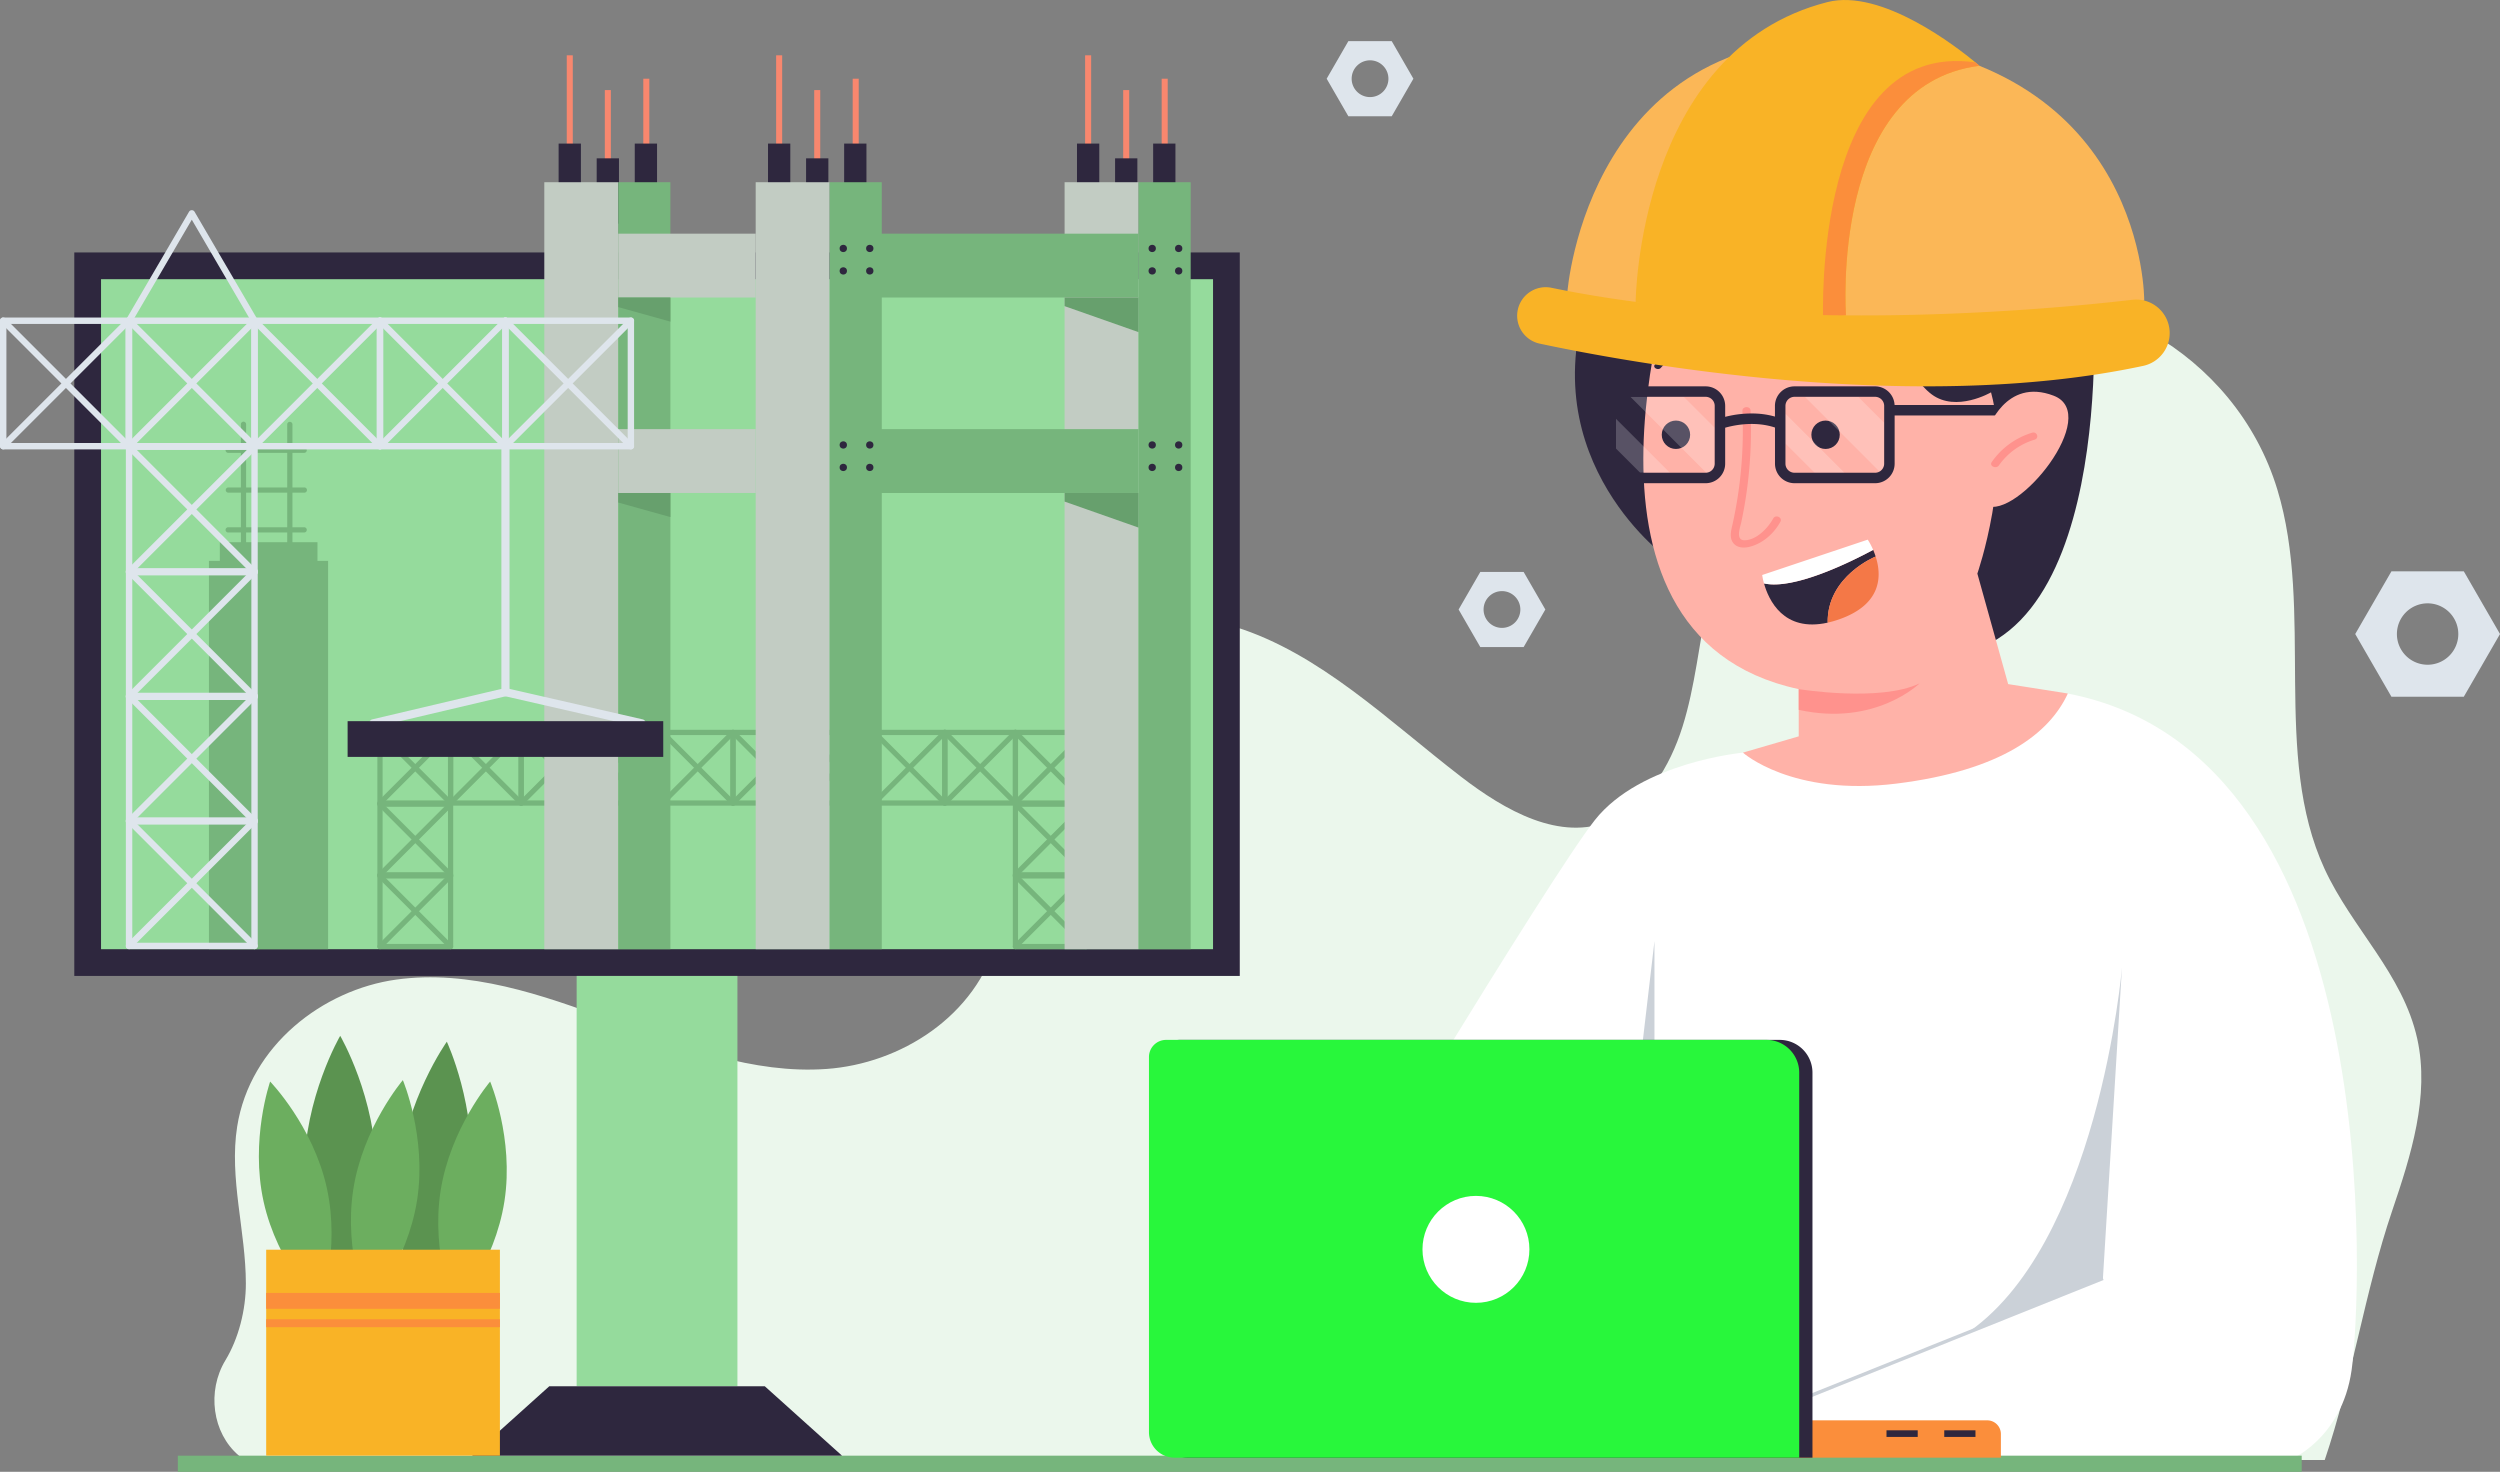 <svg id="Object" xmlns="http://www.w3.org/2000/svg" viewBox="0 0 2150.03 1265.77"><rect x="0" y="0" width="2150.03" height="1265.77" fill="#808080" stroke="none"/><defs><style>.cls-1{fill:#ebf7ec;}.cls-2{fill:#2e273e;}.cls-3{fill:#95db9c;}.cls-4{fill:#76b57c;}.cls-5{fill:#fff;}.cls-6{fill:#ffb2a8;}.cls-7{fill:#ff928d;}.cls-8{fill:#cbd1d8;}.cls-9{fill:#f47847;}.cls-10{fill:#333;}.cls-11{opacity:0.2;}.cls-12{fill:#fbb757;}.cls-13{fill:#f9b326;}.cls-14{fill:#fb8e3b;}.cls-15{fill:#28f73b;}.cls-16{fill:#f8876e;}.cls-17{fill:#c2ccc3;}.cls-18{fill:#67a06d;}.cls-19{fill:#dee5ec;}.cls-20{fill:#5b9350;}.cls-21{fill:#6cae5f;}</style></defs><g id="Object-2" data-name="Object"><path class="cls-1" d="M221.68,1266.36H2011.12c23.64-69.68,34.37-144.64,58-214.32,16.09-47.44,32.43-98.58,21.59-147.87C2078.44,848.35,2034.5,809,2011,758c-45.33-98.28-8.74-221.55-40.63-326.27-36-118.27-161.34-186.07-270-159.33S1506.66,407,1480.6,528.5c-7.64,35.65-10.9,72.59-21.78,107.16s-31.26,67.82-61.77,80.84c-43.28,18.46-90.8-8.55-129-38-62.27-48-121.25-106-194-128.65s-165.82,5.18-191.39,85c-18.5,57.72,3.16,123.71-12.76,182.39-18.44,68-84.14,108.3-147.23,112.8s-124.74-19.2-184.75-41.58-122.64-44-185.38-35.26-125.69,56.45-136.75,126.4c-7,44.54,7.43,89.73,7.48,135,0,22.66-6.26,47.31-17.59,66-16.05,26.52-11.31,62.44,11.42,81.84Q219.5,1264.52,221.68,1266.36Z" transform="translate(-11.83 -10.73)"/><rect class="cls-2" x="63.89" y="217.11" width="1002.33" height="622.21"/><rect class="cls-3" x="288.79" y="60.78" width="576.21" height="956.33" transform="translate(1104 -48.68) rotate(90)"/><path class="cls-4" d="M221.26,757.2A2.24,2.24,0,0,1,219,755V375.76a2.25,2.25,0,1,1,4.49,0V755A2.24,2.24,0,0,1,221.26,757.2Z" transform="translate(-11.83 -10.73)"/><path class="cls-4" d="M261.09,757.2a2.24,2.24,0,0,1-2.25-2.24V375.76a2.25,2.25,0,0,1,4.5,0V755A2.24,2.24,0,0,1,261.09,757.2Z" transform="translate(-11.83 -10.73)"/><path class="cls-4" d="M273.57,400.18H208.22a2.25,2.25,0,1,1,0-4.49h65.35a2.25,2.25,0,0,1,0,4.49Z" transform="translate(-11.83 -10.73)"/><path class="cls-4" d="M273.57,434.43H208.22a2.25,2.25,0,1,1,0-4.5h65.35a2.25,2.25,0,0,1,0,4.5Z" transform="translate(-11.83 -10.73)"/><path class="cls-4" d="M273.57,468.67H208.22a2.25,2.25,0,1,1,0-4.49h65.35a2.25,2.25,0,0,1,0,4.49Z" transform="translate(-11.83 -10.73)"/><path class="cls-4" d="M273.57,502.92H208.22a2.25,2.25,0,1,1,0-4.5h65.35a2.25,2.25,0,0,1,0,4.5Z" transform="translate(-11.83 -10.73)"/><path class="cls-4" d="M273.57,537.16H208.22a2.25,2.25,0,1,1,0-4.49h65.35a2.25,2.25,0,0,1,0,4.49Z" transform="translate(-11.83 -10.73)"/><path class="cls-4" d="M273.57,571.41H208.22a2.25,2.25,0,0,1,0-4.5h65.35a2.25,2.25,0,0,1,0,4.5Z" transform="translate(-11.83 -10.73)"/><path class="cls-4" d="M273.57,605.65H208.22a2.25,2.25,0,1,1,0-4.49h65.35a2.25,2.25,0,0,1,0,4.49Z" transform="translate(-11.83 -10.73)"/><path class="cls-4" d="M273.57,639.9H208.22a2.25,2.25,0,0,1,0-4.5h65.35a2.25,2.25,0,0,1,0,4.5Z" transform="translate(-11.83 -10.73)"/><path class="cls-4" d="M273.57,674.14H208.22a2.25,2.25,0,1,1,0-4.49h65.35a2.25,2.25,0,0,1,0,4.49Z" transform="translate(-11.83 -10.73)"/><polygon class="cls-4" points="282.17 482.35 282.17 816.32 179.7 816.32 179.7 482.35 189.06 482.35 189.06 466.3 273.03 466.3 273.03 482.35 282.17 482.35"/><path class="cls-4" d="M399.34,703.6H338.62a2.25,2.25,0,0,1-2.25-2.25V640.63a2.24,2.24,0,0,1,2.25-2.24h60.72a2.24,2.24,0,0,1,2.25,2.24v60.72A2.25,2.25,0,0,1,399.34,703.6Zm-58.47-4.49h56.22V642.88H340.87Z" transform="translate(-11.83 -10.73)"/><path class="cls-4" d="M399.34,703.6a2.23,2.23,0,0,1-1.59-.66L337,642.22a2.25,2.25,0,0,1,3.18-3.18l60.72,60.73a2.25,2.25,0,0,1-1.59,3.83Z" transform="translate(-11.83 -10.73)"/><path class="cls-4" d="M338.62,703.6a2.25,2.25,0,0,1-1.59-3.83L397.75,639a2.25,2.25,0,1,1,3.18,3.18l-60.72,60.72A2.25,2.25,0,0,1,338.62,703.6Z" transform="translate(-11.83 -10.73)"/><path class="cls-4" d="M399.34,765.31H338.62a2.25,2.25,0,0,1-2.25-2.25V702.34a2.25,2.25,0,0,1,2.25-2.25h60.72a2.25,2.25,0,0,1,2.25,2.25v60.72A2.25,2.25,0,0,1,399.34,765.31Zm-58.47-4.5h56.22V704.58H340.87Z" transform="translate(-11.83 -10.73)"/><path class="cls-4" d="M399.34,765.31a2.23,2.23,0,0,1-1.59-.66L337,703.93a2.25,2.25,0,1,1,3.18-3.18l60.72,60.72a2.25,2.25,0,0,1-1.59,3.84Z" transform="translate(-11.83 -10.73)"/><path class="cls-4" d="M338.62,765.31a2.25,2.25,0,0,1-1.59-3.84l60.72-60.72a2.25,2.25,0,1,1,3.18,3.18l-60.72,60.72A2.25,2.25,0,0,1,338.62,765.31Z" transform="translate(-11.83 -10.73)"/><path class="cls-4" d="M399.34,827H338.62a2.25,2.25,0,0,1-2.25-2.25V764a2.25,2.25,0,0,1,2.25-2.25h60.72a2.25,2.25,0,0,1,2.25,2.25v60.72A2.25,2.25,0,0,1,399.34,827Zm-58.47-4.49h56.22V766.29H340.87Z" transform="translate(-11.83 -10.73)"/><path class="cls-4" d="M399.34,827a2.23,2.23,0,0,1-1.59-.66L337,765.63a2.25,2.25,0,1,1,3.18-3.18l60.72,60.72a2.25,2.25,0,0,1-1.59,3.84Z" transform="translate(-11.83 -10.73)"/><path class="cls-4" d="M338.62,827a2.25,2.25,0,0,1-1.59-3.84l60.72-60.72a2.25,2.25,0,1,1,3.18,3.18l-60.72,60.72A2.25,2.25,0,0,1,338.62,827Z" transform="translate(-11.83 -10.73)"/><path class="cls-4" d="M945.84,765.31H885.11a2.24,2.24,0,0,1-2.24-2.25V702.34a2.24,2.24,0,0,1,2.24-2.25h60.73a2.24,2.24,0,0,1,2.24,2.25v60.72A2.24,2.24,0,0,1,945.84,765.31Zm-58.48-4.5h56.23V704.58H887.36Z" transform="translate(-11.83 -10.73)"/><path class="cls-4" d="M945.84,765.31a2.23,2.23,0,0,1-1.59-.66l-60.73-60.72a2.25,2.25,0,1,1,3.18-3.18l60.73,60.72a2.25,2.25,0,0,1-1.59,3.84Z" transform="translate(-11.83 -10.73)"/><path class="cls-4" d="M885.11,765.31a2.25,2.25,0,0,1-1.59-3.84l60.73-60.72a2.25,2.25,0,0,1,3.18,3.18L886.7,764.65A2.23,2.23,0,0,1,885.11,765.31Z" transform="translate(-11.83 -10.73)"/><path class="cls-4" d="M945.84,827H885.11a2.24,2.24,0,0,1-2.24-2.25V764a2.24,2.24,0,0,1,2.24-2.25h60.73a2.24,2.24,0,0,1,2.24,2.25v60.72A2.24,2.24,0,0,1,945.84,827Zm-58.48-4.49h56.23V766.29H887.36Z" transform="translate(-11.83 -10.73)"/><path class="cls-4" d="M945.84,827a2.23,2.23,0,0,1-1.59-.66l-60.73-60.72a2.25,2.25,0,1,1,3.18-3.18l60.73,60.72a2.25,2.25,0,0,1-1.59,3.84Z" transform="translate(-11.83 -10.73)"/><path class="cls-4" d="M885.11,827a2.25,2.25,0,0,1-1.59-3.84l60.73-60.72a2.25,2.25,0,0,1,3.18,3.18L886.7,826.35A2.23,2.23,0,0,1,885.11,827Z" transform="translate(-11.83 -10.73)"/><path class="cls-4" d="M460.06,703.6H399.34a2.25,2.25,0,0,1-2.25-2.25V640.63a2.24,2.24,0,0,1,2.25-2.24h60.72a2.24,2.24,0,0,1,2.25,2.24v60.72A2.25,2.25,0,0,1,460.06,703.6Zm-58.47-4.49h56.22V642.88H401.59Z" transform="translate(-11.83 -10.73)"/><path class="cls-4" d="M460.06,703.6a2.25,2.25,0,0,1-1.59-.66l-60.72-60.72a2.25,2.25,0,0,1,3.18-3.18l60.72,60.73a2.25,2.25,0,0,1-1.59,3.83Z" transform="translate(-11.83 -10.73)"/><path class="cls-4" d="M399.34,703.6a2.25,2.25,0,0,1-1.59-3.83L458.47,639a2.25,2.25,0,0,1,3.18,3.18l-60.72,60.72A2.25,2.25,0,0,1,399.34,703.6Z" transform="translate(-11.83 -10.73)"/><path class="cls-4" d="M520.78,703.6H460.06a2.25,2.25,0,0,1-2.25-2.25V640.63a2.24,2.24,0,0,1,2.25-2.24h60.72a2.24,2.24,0,0,1,2.25,2.24v60.72A2.25,2.25,0,0,1,520.78,703.6Zm-58.47-4.49h56.23V642.88H462.31Z" transform="translate(-11.83 -10.73)"/><path class="cls-4" d="M520.78,703.6a2.25,2.25,0,0,1-1.59-.66l-60.72-60.72a2.25,2.25,0,0,1,3.18-3.18l60.72,60.73a2.25,2.25,0,0,1-1.59,3.83Z" transform="translate(-11.83 -10.73)"/><path class="cls-4" d="M460.06,703.6a2.25,2.25,0,0,1-1.59-3.83L519.19,639a2.25,2.25,0,0,1,3.18,3.18l-60.72,60.72A2.23,2.23,0,0,1,460.06,703.6Z" transform="translate(-11.83 -10.73)"/><path class="cls-4" d="M581.51,703.6H520.78a2.24,2.24,0,0,1-2.24-2.25V640.63a2.24,2.24,0,0,1,2.24-2.24h60.73a2.24,2.24,0,0,1,2.24,2.24v60.72A2.24,2.24,0,0,1,581.51,703.6ZM523,699.11h56.23V642.88H523Z" transform="translate(-11.83 -10.73)"/><path class="cls-4" d="M581.51,703.6a2.22,2.22,0,0,1-1.59-.66l-60.73-60.72a2.25,2.25,0,1,1,3.18-3.18l60.72,60.73a2.23,2.23,0,0,1,0,3.17A2.21,2.21,0,0,1,581.51,703.6Z" transform="translate(-11.83 -10.73)"/><path class="cls-4" d="M520.78,703.6a2.25,2.25,0,0,1-1.59-3.83L579.92,639a2.25,2.25,0,1,1,3.17,3.18l-60.72,60.72A2.23,2.23,0,0,1,520.78,703.6Z" transform="translate(-11.83 -10.73)"/><path class="cls-4" d="M642.23,703.6H581.51a2.24,2.24,0,0,1-2.25-2.25V640.63a2.24,2.24,0,0,1,2.25-2.24h60.72a2.24,2.24,0,0,1,2.24,2.24v60.72A2.24,2.24,0,0,1,642.23,703.6Zm-58.48-4.49H640V642.88H583.75Z" transform="translate(-11.83 -10.73)"/><path class="cls-4" d="M642.23,703.6a2.23,2.23,0,0,1-1.59-.66l-60.72-60.72a2.25,2.25,0,0,1,3.17-3.18l60.73,60.73a2.25,2.25,0,0,1-1.59,3.83Z" transform="translate(-11.83 -10.73)"/><path class="cls-4" d="M581.51,703.6a2.25,2.25,0,0,1-1.59-3.83L640.64,639a2.25,2.25,0,0,1,3.18,3.18l-60.73,60.72A2.21,2.21,0,0,1,581.51,703.6Z" transform="translate(-11.83 -10.73)"/><path class="cls-4" d="M703,703.6H642.23a2.25,2.25,0,0,1-2.25-2.25V640.63a2.24,2.24,0,0,1,2.25-2.24H703a2.24,2.24,0,0,1,2.25,2.24v60.72A2.25,2.25,0,0,1,703,703.6Zm-58.48-4.49H700.7V642.88H644.47Z" transform="translate(-11.83 -10.73)"/><path class="cls-4" d="M703,703.6a2.23,2.23,0,0,1-1.59-.66l-60.72-60.72a2.25,2.25,0,0,1,3.18-3.18l60.72,60.73A2.25,2.25,0,0,1,703,703.6Z" transform="translate(-11.83 -10.73)"/><path class="cls-4" d="M642.23,703.6a2.25,2.25,0,0,1-1.59-3.83L701.36,639a2.25,2.25,0,1,1,3.18,3.18l-60.72,60.72A2.25,2.25,0,0,1,642.23,703.6Z" transform="translate(-11.83 -10.73)"/><path class="cls-4" d="M763.67,703.6H703a2.25,2.25,0,0,1-2.25-2.25V640.63a2.24,2.24,0,0,1,2.25-2.24h60.72a2.24,2.24,0,0,1,2.25,2.24v60.72A2.25,2.25,0,0,1,763.67,703.6Zm-58.47-4.49h56.22V642.88H705.2Z" transform="translate(-11.83 -10.73)"/><path class="cls-4" d="M763.67,703.6a2.25,2.25,0,0,1-1.59-.66l-60.72-60.72a2.25,2.25,0,0,1,3.18-3.18l60.72,60.73a2.25,2.25,0,0,1-1.59,3.83Z" transform="translate(-11.83 -10.73)"/><path class="cls-4" d="M703,703.6a2.25,2.25,0,0,1-1.59-3.83L762.08,639a2.25,2.25,0,1,1,3.18,3.18l-60.72,60.72A2.25,2.25,0,0,1,703,703.6Z" transform="translate(-11.83 -10.73)"/><path class="cls-4" d="M824.39,703.6H763.67a2.25,2.25,0,0,1-2.25-2.25V640.63a2.24,2.24,0,0,1,2.25-2.24h60.72a2.24,2.24,0,0,1,2.25,2.24v60.72A2.25,2.25,0,0,1,824.39,703.6Zm-58.47-4.49h56.22V642.88H765.92Z" transform="translate(-11.83 -10.73)"/><path class="cls-4" d="M824.39,703.6a2.25,2.25,0,0,1-1.59-.66l-60.72-60.72a2.25,2.25,0,0,1,3.18-3.18L826,699.77a2.25,2.25,0,0,1-1.59,3.83Z" transform="translate(-11.83 -10.73)"/><path class="cls-4" d="M763.67,703.6a2.25,2.25,0,0,1-1.59-3.83L822.8,639a2.25,2.25,0,0,1,3.18,3.18l-60.72,60.72A2.23,2.23,0,0,1,763.67,703.6Z" transform="translate(-11.83 -10.73)"/><path class="cls-4" d="M885.11,703.6H824.39a2.25,2.25,0,0,1-2.25-2.25V640.63a2.24,2.24,0,0,1,2.25-2.24h60.72a2.24,2.24,0,0,1,2.25,2.24v60.72A2.24,2.24,0,0,1,885.11,703.6Zm-58.47-4.49h56.23V642.88H826.64Z" transform="translate(-11.83 -10.73)"/><path class="cls-4" d="M885.11,703.6a2.25,2.25,0,0,1-1.59-.66L822.8,642.22A2.25,2.25,0,0,1,826,639l60.72,60.73a2.25,2.25,0,0,1-1.59,3.83Z" transform="translate(-11.83 -10.73)"/><path class="cls-4" d="M824.39,703.6a2.25,2.25,0,0,1-1.59-3.83L883.52,639a2.25,2.25,0,0,1,3.18,3.18L826,702.94A2.23,2.23,0,0,1,824.39,703.6Z" transform="translate(-11.83 -10.73)"/><path class="cls-4" d="M945.84,703.6H885.11a2.24,2.24,0,0,1-2.24-2.25V640.63a2.24,2.24,0,0,1,2.24-2.24h60.73a2.24,2.24,0,0,1,2.24,2.24v60.72A2.24,2.24,0,0,1,945.84,703.6Zm-58.48-4.49h56.23V642.88H887.36Z" transform="translate(-11.83 -10.73)"/><path class="cls-4" d="M945.84,703.6a2.23,2.23,0,0,1-1.59-.66l-60.73-60.72A2.25,2.25,0,0,1,886.7,639l60.73,60.73a2.25,2.25,0,0,1-1.59,3.83Z" transform="translate(-11.83 -10.73)"/><path class="cls-4" d="M885.11,703.6a2.25,2.25,0,0,1-1.59-3.83L944.25,639a2.25,2.25,0,0,1,3.18,3.18L886.7,702.94A2.23,2.23,0,0,1,885.11,703.6Z" transform="translate(-11.83 -10.73)"/><path class="cls-2" d="M1444.05,489.35s-124.33-91.24-58.58-243.79,281.85-142.71,295.7-132.66,130.76,154,130.76,154,22.67,325.07-149.78,308S1444.05,489.35,1444.05,489.35Z" transform="translate(-11.83 -10.73)"/><path class="cls-5" d="M1790.18,607.19l-231.42,51.36-48-.51s-87.92,8.09-127.37,58-236.67,377.89-236.67,377.89l231.68,172.44h602.38s44.92-17.46,53.46-77.34S2067,660.57,1790.18,607.19Zm-355.49,575.66-89.47-69,64.52-80.56,25-30.65Z" transform="translate(-11.83 -10.73)"/><path class="cls-6" d="M1456.26,226.33s-117,330,102.5,377.06V644l-48,14s42.07,37.82,132,26.64c90.82-11.28,131.64-43.24,147.44-77.49l-51.33-8.08-26.49-95.05s30.29-86.73,11.76-155.88c0,0-29.94,17.47-51,1.78s-47.41-69.86-70.93-70.57-82,10.69-106.58-8.91S1456.26,226.33,1456.26,226.33Z" transform="translate(-11.83 -10.73)"/><circle class="cls-2" cx="1441.33" cy="373.91" r="12.21"/><circle class="cls-2" cx="1570.01" cy="373.91" r="12.21"/><path class="cls-7" d="M1558.76,603.39s70.19,11.41,104-5c0,0-38.07,37.42-104,22.81Z" transform="translate(-11.83 -10.73)"/><polygon class="cls-8" points="1422.86 991.87 1422.86 809.37 1397.91 1022.52 1422.86 991.87"/><path class="cls-8" d="M1700.59,1159.1l119.77-48.86,16.39-267.33S1816.32,1084.34,1700.59,1159.1Z" transform="translate(-11.83 -10.73)"/><rect class="cls-8" x="1526.52" y="1165.49" width="304.8" height="3" transform="translate(-325.61 698.2) rotate(-21.86)"/><path class="cls-2" d="M1528.89,512.48c3.88,13.9,16.56,42.24,54.76,33.74-.69-40,41.26-56.87,41.26-56.87-.67-2.08-1.41-4-2.15-5.71C1603.4,494.05,1554.45,518.3,1528.89,512.48Z" transform="translate(-11.83 -10.73)"/><path class="cls-5" d="M1527.34,505.24a54,54,0,0,0,1.55,7.24c25.56,5.82,74.51-18.43,93.87-28.84a58,58,0,0,0-4.65-8.81Z" transform="translate(-11.83 -10.73)"/><path class="cls-9" d="M1583.65,546.22a88.36,88.36,0,0,0,9.15-2.6c38.08-13,37.29-38.25,32.11-54.27C1624.91,489.35,1583,506.25,1583.65,546.22Z" transform="translate(-11.83 -10.73)"/><path class="cls-2" d="M1475.37,306.8a50.12,50.12,0,0,0-40.25,17.39c-2.43,2.79,2.83,5.45,5.06,2.89a43.7,43.7,0,0,1,35-14.88A2.71,2.71,0,1,0,1475.37,306.8Z" transform="translate(-11.83 -10.73)"/><path class="cls-10" d="M1626.83,325.41a71.34,71.34,0,0,0-53.74-20.61c-3.68.18-4,5.63-.17,5.44a65.63,65.63,0,0,1,49.65,19.15C1625,331.82,1629.48,328,1626.83,325.41Z" transform="translate(-11.83 -10.73)"/><g class="cls-11"><path class="cls-5" d="M1564,352l64.27,64.27a7.78,7.78,0,0,0,3.93-6.77V374.32L1609.91,352Z" transform="translate(-11.83 -10.73)"/><polygon class="cls-5" points="1535.5 355.85 1535.5 381.44 1560.64 406.57 1586.22 406.57 1535.5 355.85"/><path class="cls-5" d="M1414,352l65.29,65.29a7.82,7.82,0,0,0,7.23-7.79V378.63L1459.85,352Z" transform="translate(-11.83 -10.73)"/><polygon class="cls-5" points="1389.76 360.17 1389.76 385.76 1410.58 406.57 1436.16 406.57 1389.76 360.17"/></g><path class="cls-7" d="M1536.87,456.54c-4.48,8.22-14.31,18.62-24.53,18.82-8.2.16-4-10.9-3-15.47q2.12-9.84,3.68-19.78a382.74,382.74,0,0,0,4.3-76.29c-.17-4.1-7.13-3.82-7,.28a373.48,373.48,0,0,1-8.42,97.2c-1.11,5-3,11.16.16,15.87,3,4.52,8.74,5.06,13.62,4,11.65-2.56,21.67-11.4,27.28-21.68C1545.09,455.66,1538.8,453,1536.87,456.54Z" transform="translate(-11.83 -10.73)"/><path class="cls-2" d="M1392.6,359.81v49.68a16.83,16.83,0,0,0,16.81,16.81h69.28a16.82,16.82,0,0,0,16.81-16.81V378.57c6.11-1.75,20.94-5.09,36.35-1.89a55.69,55.69,0,0,1,6.49,1.74v31.07a16.83,16.83,0,0,0,16.81,16.81h69.28a16.82,16.82,0,0,0,16.81-16.81V368.06h89.08v-9H1641.2A16.82,16.82,0,0,0,1624.43,343H1555a16.84,16.84,0,0,0-16.57,14.72,16.22,16.22,0,0,0-.13,2.1V369a71.12,71.12,0,0,0-16.79-2.62,91.65,91.65,0,0,0-26,2.84v-9.41A16.84,16.84,0,0,0,1478.69,343h-69.28a16.8,16.8,0,0,0-16.81,16.82Zm154.74,0a7.82,7.82,0,0,1,7.81-7.82h69.28a7.82,7.82,0,0,1,7.81,7.82v49.68a7.83,7.83,0,0,1-7.81,7.81h-69.28a7.81,7.81,0,0,1-7.81-7.81Zm-145.74,0a7.83,7.83,0,0,1,7.81-7.82h69.28a7.82,7.82,0,0,1,7.81,7.82v49.68a7.82,7.82,0,0,1-7.23,7.79l-.58,0h-69.28a7.82,7.82,0,0,1-7.81-7.81Z" transform="translate(-11.83 -10.73)"/><path class="cls-6" d="M1721.39,380.29s15-45.27,56.68-29.23-31,106.93-58.46,94.46S1721.39,380.29,1721.39,380.29Z" transform="translate(-11.83 -10.73)"/><path class="cls-7" d="M1759.51,382.86a65.25,65.25,0,0,0-34.74,25.21c-2.48,3.54,3.84,6.2,6.13,2.93a57.76,57.76,0,0,1,30.71-22.15C1765.91,387.54,1763.64,381.61,1759.51,382.86Z" transform="translate(-11.83 -10.73)"/><rect class="cls-4" x="152.94" y="1251.87" width="1826.55" height="13.9"/><path class="cls-12" d="M1359.79,262S1377.51,24.84,1617.6,45.43s238.29,223.78,238.29,223.78S1542.27,355.6,1359.79,262Z" transform="translate(-11.83 -10.73)"/><path class="cls-13" d="M1714.15,67.31C1585.2,83.58,1599.38,282,1599.38,282q-9.78,1.58-19.66,2.52c-80.55,7.85-161.21-14.16-161.21-14.16s1.67-216.08,164.85-257.82c46.77-11.95,111.82,39,127.37,51.86C1713,66.24,1714.15,67.31,1714.15,67.31Z" transform="translate(-11.83 -10.73)"/><path class="cls-14" d="M1714.15,67.31C1585.2,83.58,1599.38,282,1599.38,282q-9.78,1.58-19.66,2.52s-9.09-240.25,131-220.13h0C1713,66.24,1714.15,67.31,1714.15,67.31Z" transform="translate(-11.83 -10.73)"/><path class="cls-13" d="M1335.93,306.24c74.51,15.9,320.76,61.61,519,19.16a28.85,28.85,0,0,0,22.73-30.85h0a28.81,28.81,0,0,0-32-26c-79.42,9.24-305.89,29.62-499.51-10.31a24.54,24.54,0,0,0-29.29,20.51h0A24.52,24.52,0,0,0,1335.93,306.24Z" transform="translate(-11.83 -10.73)"/><path class="cls-14" d="M1515.91,1232.24h216.71a0,0,0,0,1,0,0v32.09a0,0,0,0,1,0,0H1527.68a11.77,11.77,0,0,1-11.77-11.77v-20.32A0,0,0,0,1,1515.91,1232.24Z" transform="translate(3236.7 2485.84) rotate(-180)"/><rect class="cls-2" x="1683.91" y="1240.81" width="26.85" height="5.7" transform="translate(3382.84 2476.59) rotate(-180)"/><rect class="cls-2" x="1634.25" y="1240.81" width="26.85" height="5.7" transform="translate(3283.51 2476.59) rotate(-180)"/><path class="cls-2" d="M1014.25,894.32h516.32a28.17,28.17,0,0,1,28.17,28.17V1253.6a0,0,0,0,1,0,0H1021.51a22,22,0,0,1-22-22V909.07A14.75,14.75,0,0,1,1014.25,894.32Z"/><path class="cls-15" d="M1002.86,894.32h516.32a28.17,28.17,0,0,1,28.17,28.17V1253.6a0,0,0,0,1,0,0H1010.12a22,22,0,0,1-22-22V909.07a14.75,14.75,0,0,1,14.75-14.75Z"/><circle class="cls-5" cx="1269.33" cy="1074.46" r="45.98"/><rect class="cls-16" x="667.49" y="47.57" width="5.19" height="83.85"/><rect class="cls-16" x="700.23" y="77.47" width="5.19" height="83.85"/><rect class="cls-16" x="733.32" y="67.69" width="5.19" height="83.85"/><rect class="cls-2" x="660.5" y="123.48" width="19.17" height="68.86"/><rect class="cls-2" x="693.24" y="136.17" width="19.17" height="56.17"/><rect class="cls-2" x="725.98" y="123.48" width="19.17" height="68.86"/><rect class="cls-16" x="487.41" y="47.57" width="5.19" height="83.85"/><rect class="cls-16" x="520.15" y="77.47" width="5.19" height="83.85"/><rect class="cls-16" x="553.24" y="67.69" width="5.19" height="83.85"/><rect class="cls-2" x="480.42" y="123.48" width="19.17" height="68.86"/><rect class="cls-2" x="513.16" y="136.17" width="19.17" height="56.17"/><rect class="cls-2" x="545.9" y="123.48" width="19.17" height="68.86"/><rect class="cls-16" x="933.22" y="47.57" width="5.19" height="83.85"/><rect class="cls-16" x="965.96" y="77.47" width="5.19" height="83.85"/><rect class="cls-16" x="999.05" y="67.69" width="5.19" height="83.85"/><rect class="cls-2" x="926.23" y="123.48" width="19.17" height="68.86"/><rect class="cls-2" x="958.98" y="136.17" width="19.17" height="56.17"/><rect class="cls-2" x="991.72" y="123.48" width="19.17" height="68.86"/><rect class="cls-17" x="915.56" y="156.71" width="63.59" height="659.61"/><rect class="cls-4" x="990.99" y="167.44" width="44.85" height="659.61" transform="translate(2014.99 983.76) rotate(180)"/><circle class="cls-2" cx="990.91" cy="213.67" r="3.15"/><circle class="cls-2" cx="1013.68" cy="213.67" r="3.15"/><circle class="cls-2" cx="990.91" cy="232.99" r="3.15"/><circle class="cls-2" cx="1013.68" cy="232.99" r="3.15"/><rect class="cls-4" x="717.7" y="200.96" width="261.46" height="54.91"/><rect class="cls-4" x="717.7" y="369.06" width="261.46" height="54.91"/><rect class="cls-17" x="649.9" y="156.71" width="63.59" height="659.61"/><rect class="cls-4" x="725.32" y="167.44" width="44.85" height="659.61" transform="translate(1483.66 983.76) rotate(180)"/><circle class="cls-2" cx="725.24" cy="213.67" r="3.15"/><circle class="cls-2" cx="748.02" cy="213.67" r="3.15"/><circle class="cls-2" cx="725.24" cy="232.99" r="3.15"/><circle class="cls-2" cx="748.02" cy="232.99" r="3.15"/><circle class="cls-2" cx="725.24" cy="382.67" r="3.15"/><circle class="cls-2" cx="748.02" cy="382.67" r="3.15"/><circle class="cls-2" cx="725.24" cy="401.99" r="3.15"/><circle class="cls-2" cx="748.02" cy="401.99" r="3.15"/><rect class="cls-17" x="468.11" y="156.71" width="63.59" height="659.61"/><rect class="cls-4" x="543.53" y="167.44" width="44.85" height="659.61" transform="translate(1120.07 983.76) rotate(180)"/><circle class="cls-2" cx="990.91" cy="382.67" r="3.15"/><circle class="cls-2" cx="1013.68" cy="382.67" r="3.15"/><circle class="cls-2" cx="990.91" cy="401.99" r="3.15"/><circle class="cls-2" cx="1013.68" cy="401.99" r="3.15"/><polygon class="cls-18" points="915.56 423.96 915.56 431.37 979.15 453.74 979.15 423.96 915.56 423.96"/><polygon class="cls-18" points="915.56 255.87 915.56 263.28 979.15 285.65 979.15 255.87 915.56 255.87"/><rect class="cls-17" x="531.7" y="200.96" width="118.2" height="54.91"/><rect class="cls-17" x="531.7" y="369.06" width="118.2" height="54.91"/><polygon class="cls-18" points="531.7 255.87 531.7 264.11 576.54 276.61 576.54 255.87 531.7 255.87"/><polygon class="cls-18" points="531.7 423.96 531.7 432.2 576.54 444.71 576.54 423.96 531.7 423.96"/><path class="cls-19" d="M230.73,397.19H122.84a2.76,2.76,0,0,1-2.76-2.75V286.55a2.77,2.77,0,0,1,2.76-2.76H230.73a2.76,2.76,0,0,1,2.75,2.76V394.44A2.75,2.75,0,0,1,230.73,397.19Zm-105.14-5.5H228V289.3H125.59Z" transform="translate(-11.83 -10.73)"/><path class="cls-19" d="M230.73,397.19a2.74,2.74,0,0,1-1.95-.81l-52-52-52,52a2.75,2.75,0,0,1-3.89-3.89l52-52-52-52a2.75,2.75,0,0,1-.43-3.33l53.94-92.32a2.76,2.76,0,0,1,4.76,0l53.94,92.32a2.74,2.74,0,0,1-.43,3.33l-52,52,52,52a2.76,2.76,0,0,1-1.94,4.7ZM126.28,286.1l50.5,50.5,50.5-50.5-50.5-86.42Z" transform="translate(-11.83 -10.73)"/><path class="cls-19" d="M230.73,505.56H122.84a2.76,2.76,0,0,1-2.76-2.75V394.91a2.76,2.76,0,0,1,2.76-2.75H230.73a2.75,2.75,0,0,1,2.75,2.75v107.9A2.75,2.75,0,0,1,230.73,505.56Zm-105.14-5.51H228V397.67H125.59Z" transform="translate(-11.83 -10.73)"/><path class="cls-19" d="M230.73,505.56a2.74,2.74,0,0,1-1.95-.81L120.89,396.86a2.75,2.75,0,0,1,3.89-3.89L232.67,500.86a2.76,2.76,0,0,1-1.94,4.7Z" transform="translate(-11.83 -10.73)"/><path class="cls-19" d="M122.84,505.56a2.76,2.76,0,0,1-2-4.7L228.78,393a2.75,2.75,0,0,1,3.89,3.89L124.78,504.75A2.73,2.73,0,0,1,122.84,505.56Z" transform="translate(-11.83 -10.73)"/><path class="cls-19" d="M338.62,397.19H230.73a2.76,2.76,0,0,1-2.76-2.75V286.55a2.77,2.77,0,0,1,2.76-2.76H338.62a2.76,2.76,0,0,1,2.75,2.76V394.44A2.75,2.75,0,0,1,338.62,397.19Zm-105.14-5.5H335.87V289.3H233.48Z" transform="translate(-11.83 -10.73)"/><path class="cls-19" d="M338.62,397.19a2.74,2.74,0,0,1-1.95-.81L228.78,288.49a2.75,2.75,0,0,1,3.89-3.89L340.56,392.49a2.76,2.76,0,0,1-1.94,4.7Z" transform="translate(-11.83 -10.73)"/><path class="cls-19" d="M230.73,397.19a2.76,2.76,0,0,1-1.95-4.7L336.67,284.6a2.75,2.75,0,0,1,3.89,3.89L232.67,396.38A2.72,2.72,0,0,1,230.73,397.19Z" transform="translate(-11.83 -10.73)"/><path class="cls-19" d="M122.48,397.19H14.59a2.76,2.76,0,0,1-2.76-2.75V286.55a2.77,2.77,0,0,1,2.76-2.76H122.48a2.76,2.76,0,0,1,2.75,2.76V394.44A2.75,2.75,0,0,1,122.48,397.19Zm-105.14-5.5H119.73V289.3H17.34Z" transform="translate(-11.83 -10.73)"/><path class="cls-19" d="M122.48,397.19a2.74,2.74,0,0,1-2-.81L12.64,288.49a2.75,2.75,0,0,1,3.89-3.89L124.42,392.49a2.76,2.76,0,0,1-1.94,4.7Z" transform="translate(-11.83 -10.73)"/><path class="cls-19" d="M14.59,397.19a2.76,2.76,0,0,1-1.95-4.7L120.53,284.6a2.75,2.75,0,0,1,3.89,3.89L16.53,396.38A2.73,2.73,0,0,1,14.59,397.19Z" transform="translate(-11.83 -10.73)"/><path class="cls-19" d="M446.51,397.19H338.62a2.75,2.75,0,0,1-2.75-2.75V286.55a2.76,2.76,0,0,1,2.75-2.76H446.51a2.76,2.76,0,0,1,2.75,2.76V394.44A2.75,2.75,0,0,1,446.51,397.19Zm-105.14-5.5H443.76V289.3H341.37Z" transform="translate(-11.83 -10.73)"/><path class="cls-19" d="M446.51,397.19a2.74,2.74,0,0,1-1.95-.81L336.67,288.49a2.75,2.75,0,0,1,3.89-3.89L448.45,392.49a2.76,2.76,0,0,1-1.94,4.7Z" transform="translate(-11.83 -10.73)"/><path class="cls-19" d="M338.62,397.19a2.76,2.76,0,0,1-1.95-4.7L444.56,284.6a2.75,2.75,0,0,1,3.89,3.89L340.56,396.38A2.72,2.72,0,0,1,338.62,397.19Z" transform="translate(-11.83 -10.73)"/><path class="cls-19" d="M554.4,397.19H446.51a2.75,2.75,0,0,1-2.75-2.75V286.55a2.76,2.76,0,0,1,2.75-2.76H554.4a2.76,2.76,0,0,1,2.75,2.76V394.44A2.75,2.75,0,0,1,554.4,397.19Zm-105.14-5.5H551.65V289.3H449.26Z" transform="translate(-11.83 -10.73)"/><path class="cls-19" d="M554.4,397.19a2.76,2.76,0,0,1-1.95-.81L444.56,288.49a2.75,2.75,0,0,1,3.89-3.89l107.9,107.89a2.76,2.76,0,0,1-2,4.7Z" transform="translate(-11.83 -10.73)"/><path class="cls-19" d="M446.51,397.19a2.76,2.76,0,0,1-1.95-4.7L552.45,284.6a2.75,2.75,0,1,1,3.9,3.89L448.45,396.38A2.72,2.72,0,0,1,446.51,397.19Z" transform="translate(-11.83 -10.73)"/><path class="cls-19" d="M230.73,612.72H122.84a2.76,2.76,0,0,1-2.76-2.75V502.08a2.77,2.77,0,0,1,2.76-2.76H230.73a2.76,2.76,0,0,1,2.75,2.76V610A2.75,2.75,0,0,1,230.73,612.72Zm-105.14-5.51H228V504.83H125.59Z" transform="translate(-11.83 -10.73)"/><path class="cls-19" d="M230.73,612.72a2.74,2.74,0,0,1-1.95-.81L120.89,504a2.75,2.75,0,0,1,3.89-3.89L232.67,608a2.76,2.76,0,0,1-1.94,4.7Z" transform="translate(-11.83 -10.73)"/><path class="cls-19" d="M122.84,612.72a2.76,2.76,0,0,1-2-4.7L228.78,500.13a2.75,2.75,0,0,1,3.89,3.89L124.78,611.91A2.73,2.73,0,0,1,122.84,612.72Z" transform="translate(-11.83 -10.73)"/><path class="cls-19" d="M230.73,719.88H122.84a2.76,2.76,0,0,1-2.76-2.75V609.24a2.77,2.77,0,0,1,2.76-2.76H230.73a2.76,2.76,0,0,1,2.75,2.76V717.13A2.75,2.75,0,0,1,230.73,719.88Zm-105.14-5.51H228V612H125.59Z" transform="translate(-11.83 -10.73)"/><path class="cls-19" d="M230.73,719.88a2.74,2.74,0,0,1-1.95-.81L120.89,611.18a2.75,2.75,0,1,1,3.89-3.89L232.67,715.18a2.76,2.76,0,0,1-1.94,4.7Z" transform="translate(-11.83 -10.73)"/><path class="cls-19" d="M122.84,719.88a2.76,2.76,0,0,1-2-4.7L228.78,607.29a2.75,2.75,0,1,1,3.89,3.89L124.78,719.07A2.73,2.73,0,0,1,122.84,719.88Z" transform="translate(-11.83 -10.73)"/><path class="cls-19" d="M230.73,827H122.84a2.76,2.76,0,0,1-2.76-2.75V716.4a2.76,2.76,0,0,1,2.76-2.75H230.73a2.75,2.75,0,0,1,2.75,2.75V824.29A2.75,2.75,0,0,1,230.73,827Zm-105.14-5.5H228V719.15H125.59Z" transform="translate(-11.83 -10.73)"/><path class="cls-19" d="M230.73,827a2.74,2.74,0,0,1-1.95-.81L120.89,718.34a2.75,2.75,0,1,1,3.89-3.89L232.67,822.34a2.76,2.76,0,0,1-1.94,4.7Z" transform="translate(-11.83 -10.73)"/><path class="cls-19" d="M122.84,827a2.76,2.76,0,0,1-2-4.7L228.78,714.45a2.75,2.75,0,1,1,3.89,3.89L124.78,826.23A2.73,2.73,0,0,1,122.84,827Z" transform="translate(-11.83 -10.73)"/><path class="cls-19" d="M332.83,636.3a3.51,3.51,0,0,1-.8-6.92l111-26.19V394.44a3.51,3.51,0,1,1,7,0V606a3.51,3.51,0,0,1-2.7,3.41L333.63,636.2A3.19,3.19,0,0,1,332.83,636.3Z" transform="translate(-11.83 -10.73)"/><path class="cls-19" d="M563.66,636.3a3.46,3.46,0,0,1-.78-.09L445.73,609.38a3.5,3.5,0,1,1,1.56-6.83l117.15,26.83a3.5,3.5,0,0,1-.78,6.92Z" transform="translate(-11.83 -10.73)"/><rect class="cls-2" x="298.95" y="620.21" width="271.45" height="30.73"/><rect class="cls-3" x="495.92" y="839.32" width="138.27" height="352.9"/><polygon class="cls-2" points="724.11 1251.87 406.01 1251.87 472.36 1192.22 657.75 1192.22 724.11 1251.87"/><path class="cls-20" d="M335.41,1018.93c0,64.22-31,117.39-31,117.39s-31-53.17-31-117.39,31-117.39,31-117.39S335.41,954.72,335.41,1018.93Z" transform="translate(-11.83 -10.73)"/><path class="cls-20" d="M416.43,1026.32c-5.78,64-41.45,114.12-41.45,114.12s-26.1-55.75-20.32-119.71,41.45-114.12,41.45-114.12S422.21,962.36,416.43,1026.32Z" transform="translate(-11.83 -10.73)"/><path class="cls-21" d="M292.87,1032.26c11.8,53.28-5.59,103.41-5.59,103.41s-36.92-38.11-48.72-91.38,5.59-103.41,5.59-103.41S281.08,979,292.87,1032.26Z" transform="translate(-11.83 -10.73)"/><path class="cls-21" d="M370.59,1042.51c-8.3,53.93-42.67,94.36-42.67,94.36S307.31,1088,315.61,1034s42.68-94.36,42.68-94.36S378.9,988.57,370.59,1042.51Z" transform="translate(-11.83 -10.73)"/><path class="cls-21" d="M445.67,1043.7c-8.31,53.94-42.68,94.36-42.68,94.36s-20.61-48.89-12.3-102.82,42.67-94.36,42.67-94.36S454,989.77,445.67,1043.7Z" transform="translate(-11.83 -10.73)"/><rect class="cls-13" x="228.92" y="1074.77" width="201" height="177.1"/><rect class="cls-14" x="228.92" y="1111.92" width="201" height="13.67"/><rect class="cls-14" x="228.92" y="1134.56" width="201" height="6.84"/><path class="cls-19" d="M2130.74,502.1h-62.26L2037.35,556l31.13,53.92h62.26L2161.87,556Zm-31.13,80.31A26.4,26.4,0,1,1,2126,556,26.4,26.4,0,0,1,2099.61,582.41Z" transform="translate(-11.83 -10.73)"/><path class="cls-19" d="M1208.73,46.12h-37.3l-18.65,32.3,18.65,32.3h37.3l18.64-32.3Zm-18.65,48.11a15.81,15.81,0,1,1,15.81-15.81A15.81,15.81,0,0,1,1190.08,94.23Z" transform="translate(-11.83 -10.73)"/><path class="cls-19" d="M1322.19,502.62H1284.9l-18.65,32.29,18.65,32.3h37.29l18.65-32.3Zm-18.65,48.1a15.81,15.81,0,1,1,15.81-15.81A15.81,15.81,0,0,1,1303.54,550.72Z" transform="translate(-11.83 -10.73)"/></g></svg>
